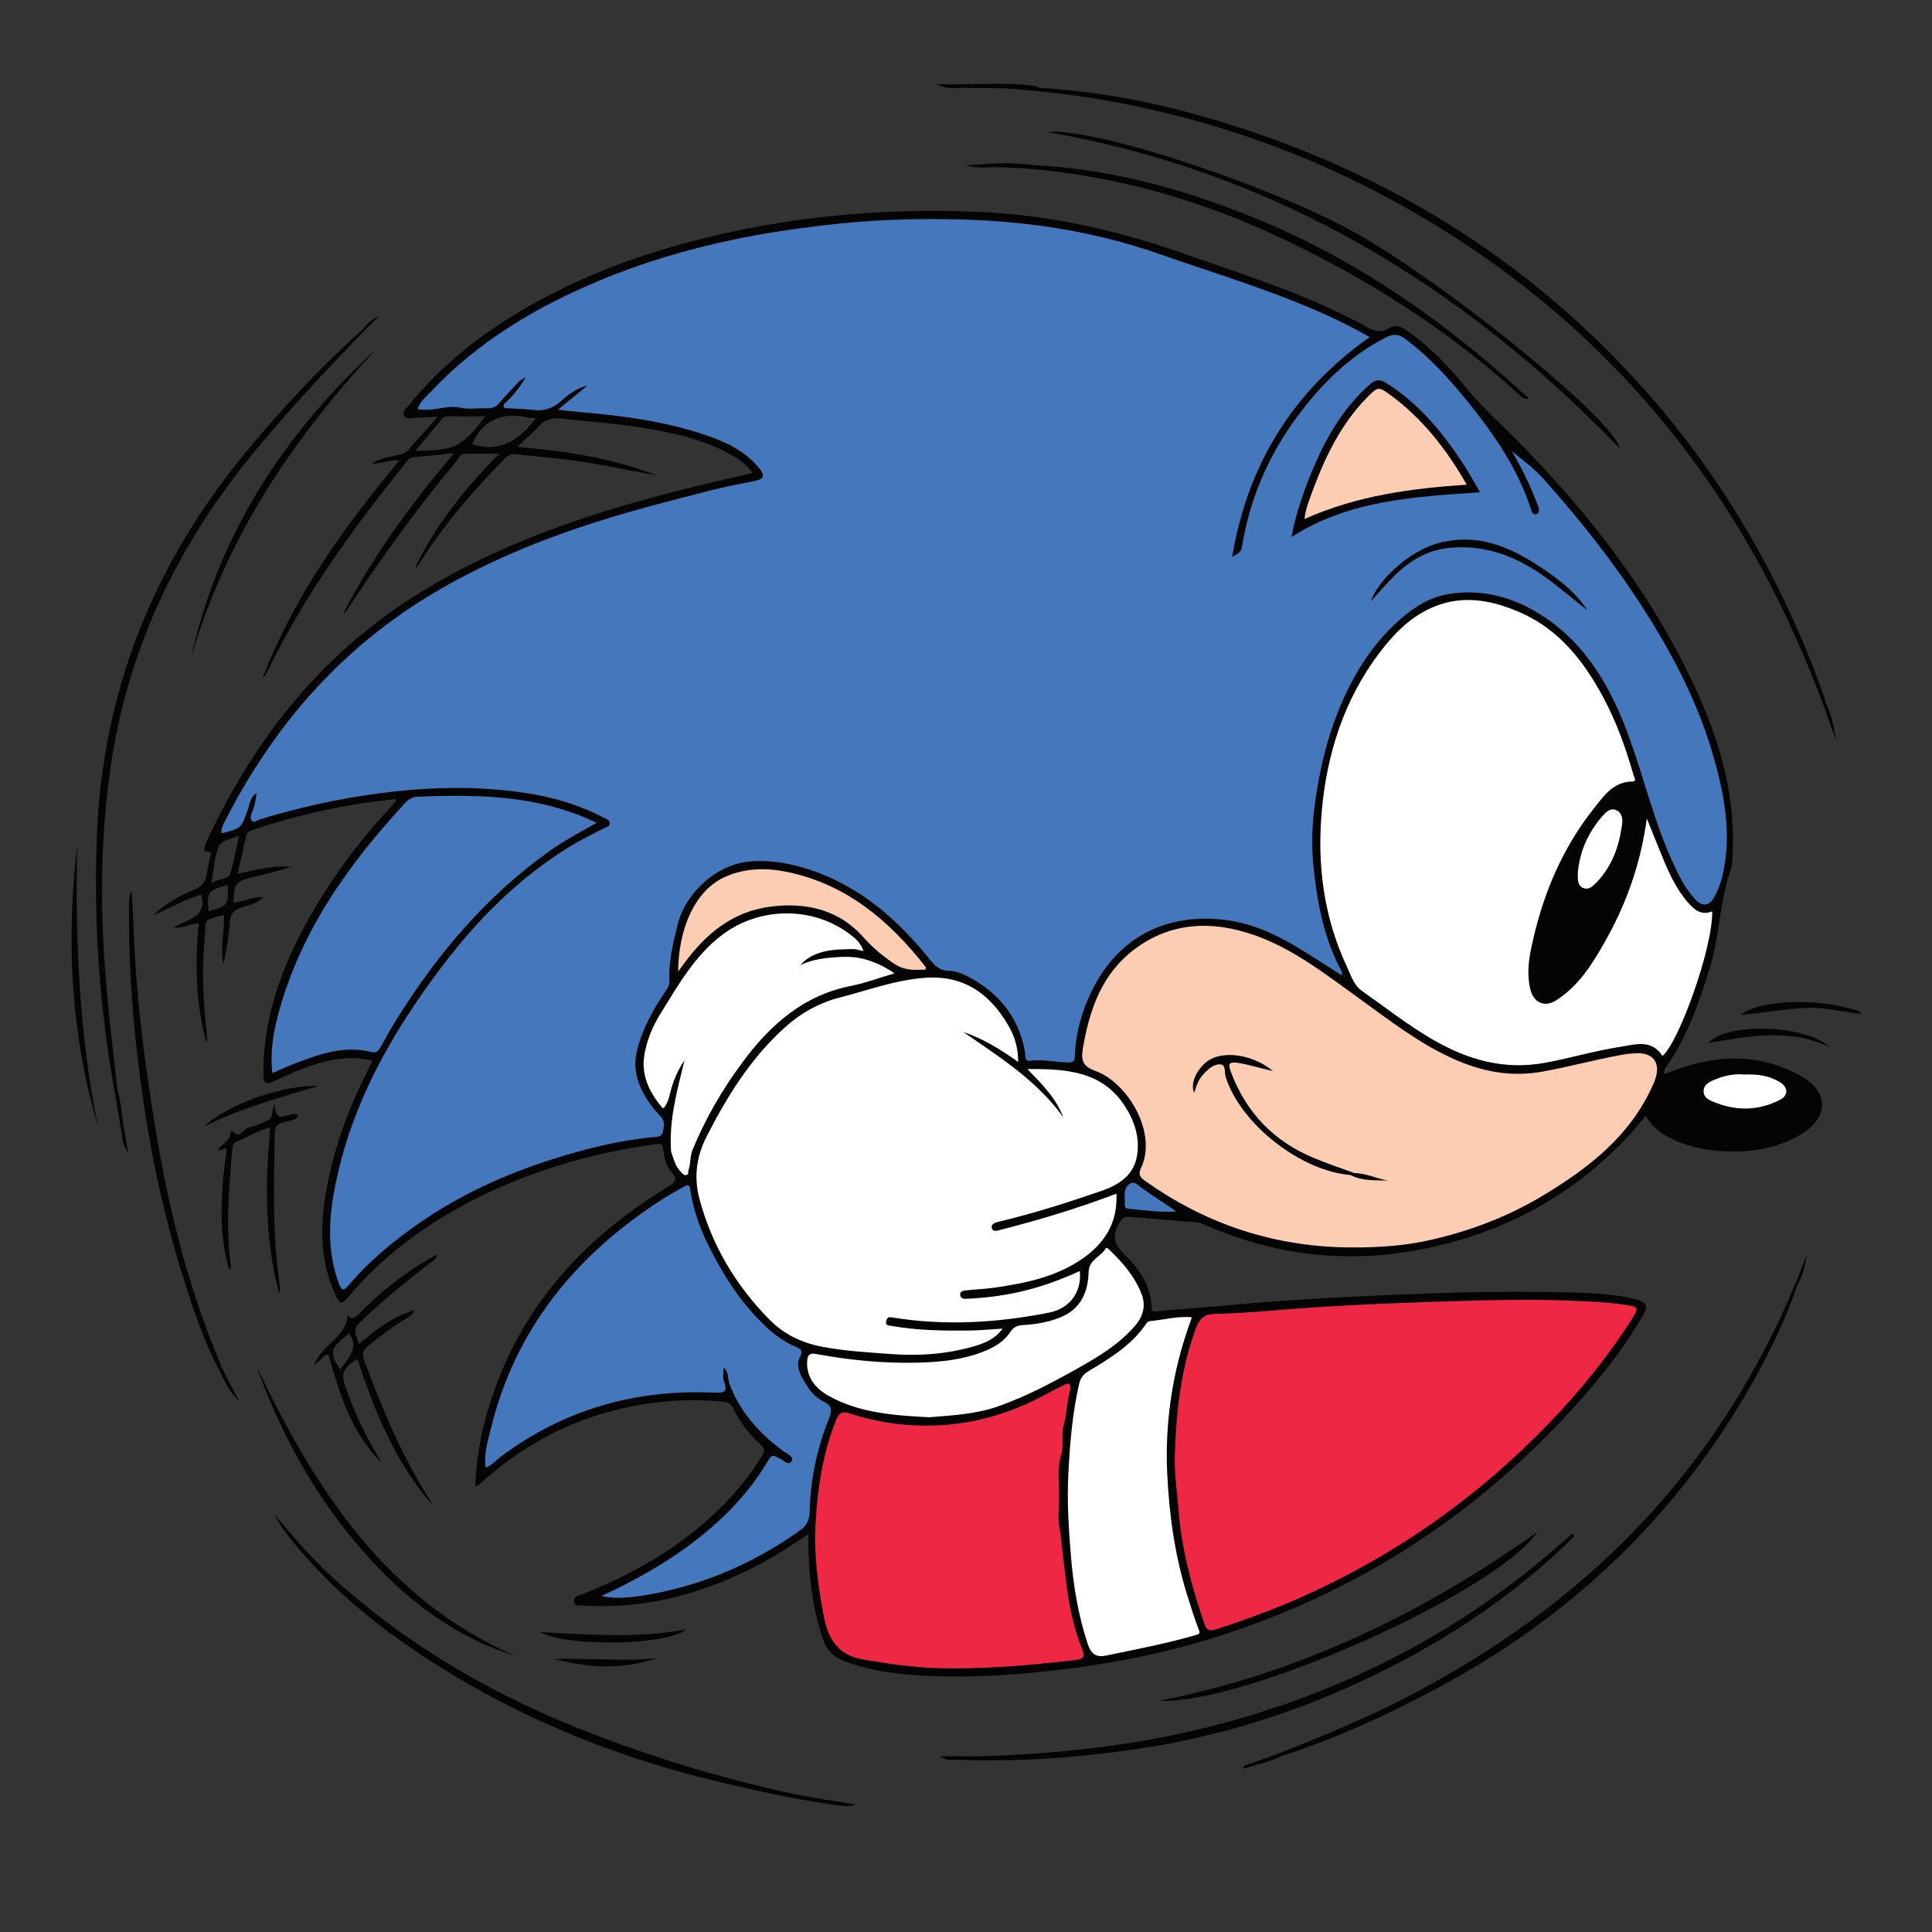 <?xml version="1.0" encoding="utf-8"?>
<!-- Generator: Adobe Illustrator 25.0.0, SVG Export Plug-In . SVG Version: 6.00 Build 0)  -->
<svg version="1.1" id="Layer_1" xmlns="http://www.w3.org/2000/svg" xmlns:xlink="http://www.w3.org/1999/xlink" x="0px" y="0px"
	 viewBox="0 0 792 792" style="enable-background:new 0 0 792 792;" xml:space="preserve">
<rect x="0" y="0" width="792" height="792" fill="#333333" stroke="none"/>
<style type="text/css">
	.st0{fill:#040404;}
	.st1{fill:#EE2844;}
	.st2{fill:#FFFFFF;}
	.st3{fill:#4477BC;}
	.st4{fill:#FCCCB3;}
</style>
<path class="st0" d="M86.69,550.01c-10.7-27.39-17.66-55.75-22.51-84.71c-4.78-28.56-8.55-57.2-9.45-86.18
	c-0.15-4.69-0.54-9.36-0.83-14.05c-0.72,1.54-0.99,3.08-1,4.62c-0.31,27.72,1.91,55.28,6,82.67c3.55,23.77,8.66,47.22,15.84,70.18
	c4.23,13.54,8.52,27.08,15.43,39.59c1.89,4.51,4.24,8.75,7.83,12.25c-2.29-4.44-4.58-8.88-6.87-13.32
	C89.65,557.39,88.14,553.71,86.69,550.01z M78.32,269.62c14.25-48.99,41.74-89.94,76.16-126.74
	C116.56,177.6,89.53,218.89,78.32,269.62z M738.7,441.38c-18.33-10.49-37.2-9.06-56.34-1.05c-0.61-1.46,0.3-2.45,1.02-3.48
	c8.53-12.3,13.23-26.25,17.63-40.37c4.02-12.9,3.83-26.67,8.33-39.49c1.01-2.87,0.91-6.19,1.01-9.32
	c0.73-22.86-5.56-44.2-14.93-64.67c-19.26-42.07-47.71-77.47-80.64-109.5c-4.5-4.38-8.98-8.73-12.97-13.61
	c-7.05-8.63-14.61-16.82-23.71-23.39c-2.53-1.83-5.32-4.02-8.56-2.04c-3.8,2.33-6.86,1.1-10.15-0.91c-2.54-1.55-5.27-2.79-7.95-4.11
	c-21.27-10.56-43.89-17.6-66.2-25.48c-27.36-9.67-55.37-15.94-84.41-17.13c-31.44-1.29-62.67,0.67-93.59,6.72
	c-31.48,6.15-61.76,15.78-89.82,31.64c-19.02,10.75-36.11,23.89-49.9,41.02c-0.95,1.18-2.71,2.32-1.94,3.98
	c0.89,1.93,3,1.12,4.64,1.08c2.74-0.07,5.47-0.25,9.14-0.43c-2.38,2.73-4.12,4.76-5.89,6.77c-1.89,2.14-3.9,4.18-5.67,6.41
	c-1.89,2.39-4.61,2.37-7.18,3.1c-2.46,0.7-5.25,0.81-8.1,2.94c4.11,0.04,7.21-1.84,11.1-1.18c-22.89,27.52-43.27,55.92-55.99,89.08
	c0.69-0.51,1.22-1.14,1.56-1.86c14.98-31.13,35.08-58.88,56.59-85.7c1.04-1.3,1.81-2.82,3.87-2.99c5.06-0.41,10.1-1.01,16.49-1.67
	c-17.83,21.1-33.36,42.29-45.44,65.8c0.73-0.34,1.15-0.88,1.53-1.46c13.88-21.09,28.64-41.53,44.81-60.93
	c1.02-1.23,1.6-3.18,3.73-3.18c4.33-0.01,8.65,0,13.87,0c-14.22,14.46-26.17,29.29-34.48,46.75c0.67-0.2,1.04-0.63,1.34-1.1
	c9.96-15.92,22.07-30.1,35.23-43.43c1.26-1.27,2.48-2.21,4.44-2c10.48,1.13,21,1.92,31.39,3.74c9.01,1.58,17.98,3.35,26.97,5.03
	c-18.3-7.09-37.44-10.1-57.51-11.78c3.21-3.03,6.14-5.45,8.65-8.25c2.78-3.08,5.95-3.82,9.94-3.33c10.18,1.25,20.45,1.83,30.57,3.41
	c13.02,2.03,25.99,4.56,37.75,11c3.55,1.94,7,4.05,9.56,7.88c-9.78,2.31-19.18,4.39-28.51,6.75
	c-37.98,9.61-74.91,21.87-108.49,42.72c-39.97,24.82-67.64,60.04-87.12,102.27c-0.54,1.17-1.03,3.38,0.03,3.42
	c3.81,0.17,1.35,2.4,1.33,3.56c-0.02,1.68-0.75,3.33-0.87,5.02c-0.29,3.79-2.19,5.93-5.75,7.34c-5.97,2.37-11.48,5.65-16.2,10.14
	c6.65-2.69,12.85-6.36,19.52-8.4c2.76,9.23-5.31,10.03-11.3,13.52c4.37,0.39,7.09-1.73,10.37-1.66c-1.64,16.6-1.25,32.9,3.13,48.92
	c0.32-0.85,0.41-1.7,0.3-2.52c-1.71-13.63-2.26-27.27-1.01-40.99c0.7-7.72-0.88-6.5,7.86-8.96c0.31,6.81-1.68,13.59-0.13,20.4
	c1.12-5.7,2.18-11.41,2.54-17.17c0.23-3.58,1.64-5.3,4.96-6.29c2.9-0.87,6.01-1.54,8.74-4.08c-4.58-0.65-8.15,2.18-12.4,2.02
	c0.19-1.07,0.5-1.89,0.46-2.7c-0.25-4.54,2.12-6.4,6.35-7.28c5.81-1.2,11.5-2.97,17.24-4.5c-7.49-0.93-14.48,1.16-22.14,2.77
	c1.24-5.48,2.4-10.42,3.48-15.38c0.31-1.44,1.17-2.09,2.51-2.54c19.17-6.43,38.81-10.69,58.95-12.69c0.1,1.31-0.91,1.83-1.55,2.53
	c-13.1,14.19-24.72,29.48-34.15,46.36c-11.1,19.86-18.88,40.7-18.65,63.92c0.04,4.13,1.47,4.19,4.48,2.79
	c3.6-1.67,7.2-3.37,10.9-4.8c9.34-3.61,18.85-6.1,29.2-3.59c-0.62,1.37-1.11,2.54-1.68,3.68c-7.53,15.05-13.53,30.65-16.7,47.23
	c-2.91,15.22-3.47,30.29,3.22,44.83c2.01,4.36,2.61,4.44,5.63,0.86c13.72-16.25,30.42-28.71,49.16-38.53
	c24.13-12.64,49.88-20.12,76.79-23.85c2.05-0.28,2.61,0.13,2.88,2.24c0.42,3.21,1.03,6.62,3.3,9.09c2.85,3.1,1.69,4.36-1.47,6.27
	c-37.52,22.75-64.26,53.95-75.27,97.23c-2.11,8.3-3.2,16.79-3.64,25.37c0.58,0,0.76,0.06,0.84-0.01c0.66-0.53,1.31-1.07,1.94-1.64
	c15.03-13.5,32.11-23.34,51.65-28.73c15.54-4.28,31.31-5.82,47.38-4.21c2.09,0.21,3.22,1.09,4.12,2.94
	c2.72,5.55,6.37,10.49,11.03,14.55c1.79,1.56,1.85,2.73,0.7,4.59c-3.52,5.72-7.51,11.09-12.01,16.07
	c-17.07,18.9-38.29,31.54-61.75,40.79c-1.56,0.62-3.75,0.88-3.39,3.07c0.34,2.05,2.5,1.45,3.95,1.54
	c25.55,1.6,49.22-4.95,71.68-16.66c6.86-3.57,13.31-7.83,20.46-12.69c0,2.73-0.04,4.55,0.01,6.37c0.36,12.57,1.87,24.94,6.02,36.91
	c1.39,4.01,3.73,6.74,7.78,8.43c8.11,3.38,16.61,4.93,25.24,5.75c18.11,1.72,36.18,1.04,54.27-0.73
	c23.97-2.34,47.58-6.46,70.63-13.49c56.74-17.32,105.41-47.68,145.97-90.94c11.9-12.7,22.97-26.12,31.83-41.19
	c2.78-4.72,2.21-6.03-3.15-7.4c-9.33-2.38-18.94-2.52-28.47-2.76c-27.41-0.71-54.8,0.25-82.18,1.56
	c-16.53,0.79-33.05,1.68-49.54,3.19c-11.78,1.08-23.58,1.99-35.38,2.96c-1.01,0.08-2.33,0.82-2.36-1.23
	c-0.11-9.08-5.03-16.13-11.02-21.94c-4.61-4.47-5.27-7.94-2.02-13.19c1.1-1.78,1.81-2.48,3.76-2.31c7.24,0.64,14.51,1.08,21.74,1.84
	c3.08,0.33,6.25-0.04,9.25,1.31c28.09,12.56,57.33,16.07,87.55,10.45c34.14-6.34,63.34-21.95,86.99-47.56
	c2.18-2.36,4.16-4.92,6.31-7.47c2.37,4.14,5.62,6.78,9.46,8.84c6.12,3.28,12.74,4.87,19.55,5.48c12.29,1.09,24.21-0.3,34.97-6.87
	C749.58,458.2,749.8,447.74,738.7,441.38z M170.26,184.84c3.81-4.59,7.37-8.89,10.96-13.18c0.68-0.81,1.6-1.01,2.66-1
	c4.79,0.05,9.57,0.02,14.99,0.02C189.19,183.43,186.92,184.55,170.26,184.84z M193.63,182.11c4.31-10.44,12.6-13.23,23.24-10.86
	c0.91,0.2,1.88,0.12,2.89,0.17C212.96,180.38,204.86,185.73,193.63,182.11z M85.53,373.56c-0.8-7.92-0.21-8.73,7.77-10.69
	C93.78,370.9,93.52,371.25,85.53,373.56z M94.64,357.47c-0.99,3.81-5.04,2.31-7.99,4.6c0.98-5.48,1.21-10.37,2.84-14.72
	c1.1-2.94,5.09-3.37,8.5-4.78C96.82,347.88,95.87,352.71,94.64,357.47z M51.02,464.13c-0.04-0.22-0.08-0.44-0.13-0.66c0,0,0,0,0,0
	c-0.83-5.44-1.1-10.96-2.66-16.28c-2.14-18.39-4.37-36.76-5.53-55.25c-1.62-25.82-1.11-51.5,2.6-77.18
	c6.87-47.57,26.52-89.29,56.48-126.47c15.13-18.78,31.71-36.26,48.42-53.62c1.78-1.69,3.56-3.39,5.34-5.08
	c-2.71,1.15-4.9,2.72-6.41,5c-17.57,15.73-33.64,32.89-48.61,51.08c-37.55,45.62-58.54,97.66-60.82,156.97
	c-1.38,36.04,1.15,71.79,7.72,107.25c0.86,5.13,1.71,10.25,2.57,15.38c0.24,2.52,0.67,4.99,2.58,7.05c-0.5-2.66-1-5.32-1.51-7.99
	C51.04,464.25,51.03,464.19,51.02,464.13z M149.34,540.38c8.64-8.12,17.77-15.64,27.22-22.8c0.99-0.75,2.3-1.3,2.81-3.39
	c-1.96,1.06-3.34,1.74-4.65,2.53c-10.24,6.09-19.39,13.56-27.74,22.01c-2.07,2.09-3.35,2.13-4.45,0.3
	c-0.57,9.18-10.86,12.33-13.83,20.75c1.3-1.18,2.12-1.97,2.99-2.71c0.83-0.7,1.46-1.77,2.96-1.74c4.52,16.08,9.33,32.09,21.77,44.28
	c-5.72-9.49-10.61-19.37-14.37-29.82c-2.42-6.72-1.89-8.56,4.47-12.79c7.1,21.87,15.71,42.95,31.12,60.36
	c-0.26-0.46-0.51-0.94-0.79-1.39c-11.69-18.33-20.16-38.16-27.62-58.49c-0.91-2.47-0.47-3.87,1.38-5.43
	c4.57-3.88,9.36-7.45,14.42-10.67c1.67-1.06,3.72-1.79,5.04-4.39c-9.23,2.78-16.14,8.15-22.88,13.95
	C144.81,544.58,144.84,544.61,149.34,540.38z M139.54,561.51c-4.74-7-4.35-8.67,3.59-14.86
	C147.75,553.3,142.03,556.94,139.54,561.51z M700.37,427.52c16.83-2.73,33.5-6.18,49.78,1.83
	C740.68,420.06,707.86,418.95,700.37,427.52z M31.65,346.65c-4.63,38.71-2.63,76.99,8.38,114.63
	C32.45,423.42,30.82,385.14,31.65,346.65z M663.96,183.76c-1.74-10.93-66.78-64.12-105.57-86.76
	c-33.69-19.67-109.04-44.93-129.11-42.9C522.28,70.37,598.83,116.41,663.96,183.76z M394.32,35.97c8.28,0.33,16.6-0.18,24.86,0.85h0
	c13.48,1.07,26.88,2.88,40.14,5.44c43.56,8.41,84.54,23.75,122.82,46.24c53.86,31.64,97.42,73.8,130.03,127.16
	c14.18,23.2,25.65,47.73,35.25,73.15c1.74,4.9,3.48,9.81,5.21,14.71c-0.69-5.5-1.93-10.8-4.33-15.75c-0.15-0.69-0.22-1.42-0.46-2.08
	c-16.53-46.3-40.38-88.33-73.05-125.22C626.2,105.58,566.1,69.08,496.03,48.57c-22.83-6.68-46.09-11.21-69.89-12.55
	c-1.36-0.94-2.96-0.91-4.51-1.08c-9.09-0.98-18.2-0.49-27.31-0.39h-10.47C387.29,36.33,390.8,36.24,394.32,35.97z M83.67,461.84
	c14.91-7.53,30.98-11.87,46.88-16.68C116.01,444.63,92.62,452.96,83.67,461.84z M518.25,91c-30.31-12.76-61.54-21.71-94.59-23.33
	c-9.35-1.48-18.64-0.45-27.94,0.1c3.82,1.04,7.63,1.05,11.46,0.76c8.42,0.07,16.79,0.71,25.15,1.74
	c31.4,3.84,61.42,12.79,89.99,26.01c36.6,16.93,70.52,38.27,100.48,65.54c0.97,0.88,1.81,2.15,3.82,1.53
	c-0.89-1.3-2.23-2.1-3.36-3.14C591.88,131.62,557.56,107.54,518.25,91z M673.29,624.03c-28,29.83-60.82,53.17-97.04,71.91
	c-17.04,8.81-34.8,15.98-52.58,23.1c-4.69,1.65-9.38,3.3-14.07,4.96c0.12,0.34,0.25,0.68,0.37,1.02c5.15-1.73,10.56-2.63,15.47-5.16
	c21.93-7.09,42.81-16.64,63.11-27.45c55.47-29.54,99.3-71.15,130.15-126.08c7.21-12.83,13.59-26.1,18.32-40.09c0,0,0,0,0,0
	c2.22-3.57,3.03-7.62,3.62-11.78c-1.44,3.66-2.88,7.31-4.31,10.97C721.14,562.02,700.44,595.09,673.29,624.03z M630.17,628.03
	c-46.83,33.25-97.81,58.05-155.02,69.16C509.97,699.12,614.31,652.25,630.17,628.03z M713.59,416.05c2.8-0.31,5.19-0.58,7.57-0.83
	c9.89-1.06,19.72-3.15,29.75-1.36c3.91,0.7,7.85,1.21,11.78,1.81v-0.86C747.02,408.99,721.54,409.47,713.59,416.05z M645.31,629.86
	c0.17-0.82-0.09-1.2-0.97-0.94c-5.42,4.61-10.74,9.34-16.28,13.8c-39.25,31.56-83.56,52.82-132.31,65.15
	c-30.5,7.71-61.54,11.05-92.9,12.08h-17.64c2.41,1.86,4.91,1.58,7.4,1.45c24.6,0.94,49.05-0.85,73.36-4.4
	c33.68-4.92,65.81-15.05,96.45-29.82C593.04,672.42,621.04,653.83,645.31,629.86z M221.25,669.06c11.25,6.18,52.23,5.55,60.03-1.08
	C260.97,671.66,241.13,670.08,221.25,669.06z M196.7,673.25c2.43,1.14,4.94,2.15,7.45,3.11c2.32,0.89,4.7,1.63,7.05,2.44
	c-53.22-23.35-81.93-68.23-105.52-117.7c0.08,0.39,0.12,0.79,0.26,1.16c10.97,29.87,26.67,56.89,48.71,79.99
	C166.83,655.01,180.63,665.7,196.7,673.25z M244.25,711.3c-39.63-15.03-75.87-35.68-107.41-64.21
	c-8.85-8.01-16.61-17.03-24.22-26.22c1.71,4.07,4.46,7.42,7.17,10.79c16.49,20.41,36.69,36.54,58.71,50.53
	c36.57,23.22,76.23,38.97,118.33,48.76c16.6,3.86,33.21,7.63,50.18,9.52c1.09-0.55,2.48,0.23,3.47-0.79
	c-7.71-1.29-15.47-2.33-23.12-3.9C298.98,729.93,271.34,721.57,244.25,711.3z M227.59,680.15c14.01,3.7,27.99,4.38,41.89-0.49
	C255.51,681.27,241.54,679.53,227.59,680.15z M116.06,460.08c2.19-0.66,4.93-0.59,6.31-2.62c-2.8-3.11-9.43,5.11-9.7-4.67
	c-1.85,2.24-0.16,5.3-2.77,6.39c-2.62,1.09-5.19,2.58-7.92,3.01c-2.28,0.36-3.75,5.57-6.79,1.27c-0.26,0.29-0.73,0.57-0.75,0.88
	c-0.15,3.17-2.83,4.41-4.68,6.28c-0.13,0.13-0.07,0.44-0.1,0.65c1.19,0.77,1.97-1.06,3.32-0.32c-1.24,8.09-2.02,16.3-2.15,24.55
	c-0.14,8.33,0.69,16.55,3.1,25.08c0.49-0.79,0.76-1.01,0.73-1.2c-2.11-15.97-0.9-31.89,0.53-47.82c0.13-1.47,0.12-2.75,1.75-3.49
	c4.46-2.02,8.71-4.55,13.85-5.9c-2.1,23.04-2.34,45.66,3.61,67.93c0.4-0.94,0.52-1.89,0.38-2.8c-3.19-20.85-2.5-41.82-2.16-62.79
	C112.65,461.83,113.62,460.82,116.06,460.08z"/>
<path class="st1" d="M667.12,535.02c-3.79-0.62-7.63-0.96-11.46-1.22c-17.54-1.18-35.12-1.09-52.66-0.61
	c-22.37,0.61-44.74,1.45-67.09,2.96c-12.64,0.85-25.27,2.22-37.94,2.47c-4.84,0.09-6.49,2.49-7.93,6.47
	c-6.12,16.92-7.95,34.49-8.45,52.28c-0.1,7.58,1.02,15.04,1.64,22.56c1.29,15.87,5.48,30.98,10.59,45.92
	c0.82,2.38,2.05,2.94,4.52,2.13c12.42-4.06,24.69-8.53,36.6-13.9c38.1-17.2,71.59-40.96,100.51-71.12
	c12.66-13.21,24.13-27.39,33.92-42.89C671.75,536.28,671.61,535.76,667.12,535.02z M437.13,649.11c-0.92-7.02-1.65-14.07-2.47-21.11
	c-1.3-4.69-0.5-9.48-0.49-14.21c0-5.44-0.75-10.93,0.49-16.34c1.74-4.2,0.22-8.69,1.39-13.06c1.27-4.75,1.25-9.82,2.66-14.61
	c0.21-0.73,0.12-1.95-0.35-2.37c-0.59-0.54-1.57,0.03-2.35,0.45c-2.38,1.27-4.83,2.4-7.19,3.69c-15.37,8.39-31.76,12.91-49.32,12.88
	c-10.59-0.02-20.95-1.65-31-4.96c-3-0.99-4.46-0.57-5.72,2.6c-5.54,13.87-7.71,28.37-8.46,43.14c-0.64,12.59,1.05,25,3.4,37.35
	c1.76,9.25,5.79,15.95,16.05,17.71c10.26,1.76,20.52,3.28,30.93,3.56c18.71,0.51,37.28-1.17,55.84-3.28
	c4.2-0.48,4.19-1.68,2.89-4.95C440.04,667.09,438.31,658.15,437.13,649.11z"/>
<path class="st2" d="M364.67,555.04c11.7,0.88,23.37,0.16,34.71-3.17c4.26-1.25,8.51-2.9,11.63-7.22c-5.18,0.31-9.58,0.76-13.99,0.8
	c-10.55,0.09-21.11-0.05-31.55-1.91c-1.15-0.2-2.73,0-2.15-2.17c0.43-1.6,1.34-1.48,2.56-1.28c21.49,3.49,42.86,2.2,64.11-1.98
	c8.64-1.7,13.55-8.55,12.66-17.06c-15.77,7.19-29.17,10.49-45.72,11.34c-1.53,0.08-3.15,0.23-3.32-1.62c-0.15-1.7,1.64-1.7,2.8-1.83
	c3.68-0.42,7.4-0.52,11.06-1.05c13.09-1.87,26.02-4.5,37-12.43c8.68-6.26,13.79-14.64,13.19-26.13
	c-15.67,5.95-31.26,10.66-47.07,14.71c-1.6,0.41-3.59,1.19-4.02-0.6c-0.49-2.03,2.07-2.43,3.48-2.77
	c13.89-3.32,27.47-7.67,40.96-12.29c7.52-2.57,14.03-6.46,15.21-15.31c0.92-6.88-1.07-13.18-4.68-18.99
	c-9.31-15.01-24.14-15.94-40.36-15.83c6.17,6.36,11.8,12.05,14.7,19.78c-10.76-15.1-26.17-24.72-41.02-35.01
	c7.99,2.7,15.06,6.99,22.53,12.33c0.02-6.27-1.68-11.02-4.31-15.45c-7.65-12.85-18.27-20.22-33.97-19.06
	c-12.13,0.9-23.4,5.13-34.99,8.12c-8.22,2.12-15.46,6.1-21.82,11.74c-14.29,12.66-24.11,28.48-32.69,45.3
	c-4.25,8.33-5.19,16.86-2.85,25.58c5.06,18.89,14.8,35.23,28.48,49.2c6.03,6.16,13.36,9.7,21.9,11.32
	C346.25,553.83,355.47,554.35,364.67,555.04z M691.94,369.96c-4.3-5.02-7.2-10.86-9.73-16.89c-2.3-5.46-4.46-10.98-7.12-17.56
	c-2.59,19.19-8.75,35.89-17.73,51.54c-5.09,8.87-10.64,17.52-19.58,23.12c-4.79,3-9.22,0.67-10.49-4.77
	c-1.31-5.6-0.72-11.24,0.38-16.55c4.37-21.14,12.4-40.84,26.02-57.81c3.94-4.92,7.82-10.69,15.54-10.67
	c1.8,0.01,0.71-1.64,0.42-2.63c-3.11-10.87-6.88-21.48-12.21-31.49c-7.98-14.97-18.1-28.04-34.03-35.08
	c-11.19-4.94-22.97-7.43-35.03-2.66c-9.67,3.83-16.72,10.95-22.86,19.06c-14.48,19.14-21.53,41.22-23.65,64.7
	c-1.99,21.99,0.71,43.62,10.24,63.91c1.66,3.53,2.77,7.61,6.21,10.03c9.61,6.76,18.85,14.06,29.06,19.97
	c14.27,8.27,29.1,12.54,45.86,9.52c10.33-1.87,20.37-4.93,30.71-6.52c6.14-0.95,12.97-3.39,17.57,3.69
	c6.61-5.52,20.57-43.77,20.38-59.27C697.49,375.34,694.57,373.03,691.94,369.96z M486.81,654.34c-5.14-16.34-7.51-33.19-8.32-50.21
	c-0.74-15.46,0.79-30.81,4.47-45.92c1.49-6.14,3.48-12.11,5.62-18.21c-6.01-0.56-11.55,1.11-17.19,1.57
	c-0.49,0.04-1.09,0.45-1.38,0.87c-6.05,9.01-15.06,14.41-24.06,19.83c-1.92,1.16-3.1,2.88-3.59,5.06
	c-2.77,12.21-3.79,24.63-4.42,37.09c-0.56,11.12,0.16,22.24,1.06,33.3c0.99,12.25,2.99,24.41,6.9,36.18c1.33,4,3.29,5.67,7.64,4.76
	c12.32-2.59,24.71-4.88,36.81-8.45c1.53-0.45,1.63-0.72,1.05-2.24C489.66,663.49,488.24,658.91,486.81,654.34z M465.24,543.56
	c3.46-4.01,4.61-8.4,2.65-13.32c-2.78-7-7.57-12.6-12.96-17.72c-0.45-0.43-1.24-1.43-1.69-0.67c-2,3.41-6.83,4.44-6.97,9.58
	c-0.21,7.92-3.05,14.88-10.88,18.3c-5.05,2.21-10.57,3.16-16.07,3.47c-2.39,0.14-3.85,0.86-5.17,2.85
	c-2.41,3.63-5.96,5.89-9.97,7.59c-8.8,3.72-18.13,4.69-27.48,4.95c-14.12,0.39-28.17-0.93-42.06-3.53
	c-2.97-0.56-3.62,0.66-3.75,2.92c-0.39,6.85,3.57,11.33,8.95,14.31c12.79,7.08,27,7.95,41.03,8.7c9.67-0.78,19.19-1.26,28.29-4.46
	c11.34-4,21.93-9.58,32.37-15.44C450.13,556.24,458.64,551.21,465.24,543.56z M729.73,443.67c-4.34-2.74-9.24-3.4-14.7-3.19
	c-4.34-0.43-8.86,0.57-13.14,2.57c-1.78,0.83-3.56,1.93-3.53,4.35c0.03,2.24,1.7,3.28,3.36,4c9.34,4.06,18.73,4.17,27.88-0.5
	C733.15,449.1,733.13,445.81,729.73,443.67z M656.84,334.61c-5.88,6.78-9.35,14.68-10.04,23.24c-0.03,2.63-0.15,5.09,2.09,6.11
	c2.43,1.1,4.21-0.77,5.76-2.4c6.26-6.59,9.09-14.73,10.31-23.52c0.32-2.29,0.01-4.8-2.36-5.9
	C660.08,330.98,658.18,333.07,656.84,334.61z M348.81,404.18c5.92-1.16,11.64-3.35,17.84-5.17c-3.85-2.71-8.27-4.82-12.84-5.97
	c-1.32-0.33-2.65-0.54-4-0.66c-3.16-0.29-6.38-0.08-9.52,0.22c-4.18,0.39-8.42,1.16-12.19,3.09c2.97-3.66,7.58-5.39,12.12-6.08
	c1.65-0.25,3.3-0.4,4.97-0.41c1.87-0.01,4.37-0.37,6.17,0.06c0.87,0.21,1.74,0.42,2.6,0.63c-1.09-3.65-3.97-5.83-6.84-7.84
	c-15.13-10.6-36.09-10.06-50.96,1.09c-11.22,8.42-17.92,20.38-25.12,31.92c-3.44,5.51-6.03,11.5-6.98,18.02
	c-0.72,4.9,0.33,9.74,2.65,14.09c1.18,2.21,2.63,4.26,4.19,6.21c0.41,0.52,0.57,1,1.16,0.76c0.46-0.19,0.94-1.22,1.17-1.64
	c0.62-1.14,1-2.41,1.3-3.67c1.22-5.07,3.01-9.78,6.05-14.08c-3.01,12.32-6.45,24.64-5.46,37.46c1.1,2.88,1.71,5.99,4.08,8.28
	c0.63,0.6,1.1,1.37,2.07,1.21c1.21-0.2,0.72-1.31,0.98-2.04c0.95-2.68,0.53-5.57,1.66-8.31c5.35-13,12.36-25.03,20.75-36.26
	C315.94,419.95,329.45,407.99,348.81,404.18z"/>
<path class="st3" d="M337.34,574.41c-3.67-1.82-5.99-5.21-7.99-8.72c-1.66-2.91-3.1-6.26-1.46-9.28c1.53-2.84,0.28-3.44-1.75-4.32
	c-4.47-1.95-8.36-4.72-11.94-8.05c-6.85-6.36-12.49-13.68-17.28-21.64c-6.53-10.86-12.14-22.16-13.99-34.9
	c-0.33-2.29-1.37-1.71-2.56-1.04c-2.97,1.68-5.97,3.31-8.83,5.16c-35.26,22.7-60.4,53.01-70.42,94.46c-1.19,4.93-2.88,10.02-2,15.52
	c2.66-0.94,4.14-2.94,6.02-4.35c25.98-19.49,55.36-27.8,87.57-26.37c4.6,0.21,5.59-0.45,4.03-4.77c-0.58-1.62-0.09-3.62-0.09-5.56
	c2.22,1.86,1.56,4.57,2.4,6.78c4.4,11.62,12.28,20.38,22.13,27.59c1.52,1.11,4.57,2.17,3.27,4.17c-1.33,2.06-3.45-0.7-5.1-1.37
	c-1.83-0.74-2.78-1.86-4.28,0.72c-7.72,13.24-18.21,24.03-30.31,33.34c-11.77,9.07-24.65,16.21-38.22,22.49
	c4.68,1,9.42,0.86,13.96,0.24c24.67-3.38,47.03-12.65,67.32-27.06c2.9-2.06,4.04-4.44,4.11-7.81c0.26-13.17,3.05-25.92,7.87-38.08
	C341.39,577.58,340.82,576.14,337.34,574.41z M152.27,431.27c1.86,0.46,2.86-0.42,3.72-2c2.19-3.97,4.42-7.92,6.82-11.77
	c16.6-26.61,36.6-50.14,62.28-68.52c6-4.29,12.52-7.73,19.53-11.68c-2.86-1.24-4.99-2.27-7.2-3.12
	c-21.36-8.27-43.65-8.49-66.07-7.59c-2.08,0.08-3.73,0.91-5.2,2.51c-23.41,25.36-43.12,52.94-52.15,86.9
	c-2.04,7.66-3.3,15.48-2.36,23.9c2.88-1.24,5.42-2.43,8.03-3.45C130.17,432.36,140.67,428.36,152.27,431.27z M462.91,485.44
	c-2.69,2.13-1.66,5.16-1.81,7.9c-0.06,1-0.09,2.01,1.37,2.14c6.55,0.61,13.07,1.65,19.77,1.12c-5.21-3.64-10.55-6.84-15.48-10.64
	C465.61,485.06,464.32,484.32,462.91,485.44z M702.23,309.51c-6.15-21.34-16.34-40.91-28.27-59.58
	c-12.21-19.11-26.21-36.87-41.32-53.71c-3.78-4.21-8.42-7.66-12.88-11.26c4.13,6.97,7.62,14.24,10.5,21.81
	c0.51,1.33,1.18,3.1-0.15,3.88c-1.52,0.89-2.21-0.94-2.57-2.05c-4.73-14.49-12.74-27.13-22-39.06
	c-8.77-11.28-18.05-22.04-29.57-30.7c-2.69-2.02-5.02-1.95-7.82-0.52c-14.82,7.58-26.3,18.97-36.09,32.1
	c-11.96,16.06-19.78,34.02-22.95,53.87c-0.33,2.05-1.57,2.71-3.99,3.96c6.41-38.32,25.12-67.92,56.34-90.07
	c-10.32-5.88-20.51-10.5-30.91-14.63c-18.31-7.27-37.14-13.08-55.74-19.57c-25.78-9-52.36-13.13-79.48-13.97
	c-19.24-0.6-38.44,0.05-57.63,2.34c-12.43,1.48-24.79,3.31-37,5.87c-18.75,3.93-37.12,9.34-54.83,16.74
	c-25.73,10.74-49.41,24.67-68.76,45.14c-2.17,2.3-4.78,4.34-5.94,7.57c6.16,1.33,11.83-1.89,17.82-0.51
	c3.26,0.75,6.83,0.06,10.25,0.22c2.5,0.12,4.46-0.6,5.86-2.71c2.4-2.61,4.77-5.25,7.22-7.81c0.86-0.9,1.92-1.61,3.21-2.13
	c-2.47,3.97-5.25,7.67-8.79,10.77h0c-0.59,1.16-0.47,1.77,1.07,1.83c3.7,0.16,7.41,0.34,11.09,0.75c4.39,0.49,7.93-0.77,11.22-3.79
	c3.03-2.78,6.47-5.19,10.71-6.24c-3.78,3.09-7.56,6.18-12.1,9.89c3.63,0.41,6.38,0.78,9.14,1.01c17.47,1.46,34.8,3.75,51.48,9.43
	c8.28,2.82,16.15,6.49,21.85,13.53c2.6,3.21,1.94,4.57-1.98,5.31c-6.12,1.16-12.24,2.41-18.28,3.93
	c-15.65,3.96-31.28,7.97-46.68,12.89c-22.94,7.32-45.04,16.44-65.78,28.67c-38.6,22.75-66.74,55.13-86.75,94.91
	c-0.65,1.3-1.18,2.5-0.86,3.97c8.09-1.98,7.9-2.05,10.68-9.57c0.84-2.26,0.86-5.23,3.73-6.95c-0.6,2.84-0.77,5.38-1.89,7.72
	c-0.56,1.18-0.97,2.66-0.16,3.65c0.88,1.07,2.11-0.17,3.08-0.47c15.78-4.85,31.81-8.41,48.19-10.63
	c20.32-2.75,40.61-3.33,60.91-0.28c11.01,1.66,21.66,4.72,31.6,9.9c1.18,0.62,3.05,1.05,2.98,2.63c-0.06,1.28-1.78,1.58-2.89,2.17
	c-4.65,2.46-9.41,4.75-13.88,7.51c-20.42,12.61-37.11,29.33-51.54,48.28c-21.74,28.56-39.1,59.33-45.13,95.35
	c-1.97,11.78-1.87,23.48,2.24,34.95c1.21,3.37,2.09,3.43,4.3,0.83c8.26-9.75,18.04-17.81,28.49-25.09
	c16.95-11.79,35.53-20.27,55.13-26.47c13.4-4.24,27.05-7.64,41.13-8.96c1.55-0.15,3.5-0.21,3.86-2.01c0.43-2.13,1.1-4.46-0.83-6.45
	c-1.58-1.63-3.09-3.37-4.39-5.23c-4.58-6.49-7.35-13.63-5.41-21.6c2.1-8.62,6.3-16.38,11.22-23.75c0.99-1.48,2.23-2.88,2.13-4.98
	c-0.38-7.88,1.47-15.44,3.34-23.02c3.28-13.32,16.2-24.84,29.6-25.96c9.23-0.77,18.1,0.99,26.77,4.11
	c19.45,7,34.19,20.16,46.93,35.89c2.12,2.62,4,4.79,7.92,4.8c2.69,0,5.59,1.19,8.05,2.49c12.52,6.63,20.65,16.64,23.17,30.86
	c0.23,1.3-0.36,3.84,2.02,3.54c5.33-0.67,10.53,0.58,15.79,0.68c2.18,0.04,2.52-0.88,2.6-2.79c0.45-9.92,3.16-19.29,7.73-28.05
	c10.63-20.36,29.19-30.1,52.62-27.73c11.14,1.13,21.08,5.55,30.54,11.17c6.23,3.7,12.26,7.72,18.67,11.79
	c-0.08-0.9,0.01-1.38-0.18-1.71c-7.15-13.24-9.97-27.79-11.49-42.42c-0.93-8.92-0.68-18.08,0.64-27.21
	c1.84-12.69,4.63-25.02,9.4-36.9c5.73-14.3,13.55-27.26,25.19-37.56c5.91-5.23,12.51-9.46,20.54-10.67
	c13.58-2.05,26.08,1.36,37.43,8.59c19.09,12.15,29.29,30.91,36.61,51.46c5.84,16.41,9.9,33.45,17.13,49.38
	c2.59,5.71,5.26,11.38,9.67,15.97c2.7,2.81,5.42,2.6,7.34-0.66c1.72-2.92,2.93-6.11,3.71-9.45
	C710.06,341.93,706.86,325.56,702.23,309.51z M529.43,220.15c1.68-9.31,4.96-18.77,8.85-28.03c5.44-12.96,12.41-24.87,23.07-34.37
	c2.36-2.1,4.14-2.52,6.98-0.73c13.48,8.49,23.22,20.45,31.77,33.56c2.31,3.54,4.31,7.27,6.64,11.23
	C579.95,203.65,553.11,204.95,529.43,220.15z M635.21,237.87c-12.25-9.25-25.74-14.92-41.46-13.23c-8.5,0.91-15.58,5.09-21.64,10.9
	c-3.46,3.31-6.52,7.03-10.18,11.01c3.63-10.06,16.88-20.88,27.21-23.76c17.62-4.92,31.91,2.31,45.53,11.84
	c6.08,4.25,11.9,9.02,15.99,15.53C645.52,246.05,640.46,241.84,635.21,237.87z"/>
<path class="st4" d="M322.64,357.44c-8.29-1.71-16.61-1.65-24.68,1.71c-13.48,5.62-19.85,22.22-19.97,39.13
	c1.15-1.56,1.73-2.34,2.3-3.12c9.02-12.37,20.14-21.66,35.95-23.55c14.31-1.72,27.54,1.3,37.39,12.28
	c4.01,4.47,8.13,8.01,13.09,11.27c4.36,2.86,8.3,2.47,12.71,2.3c0-0.6,0.11-0.96-0.02-1.12
	C364.58,377.4,346.95,362.45,322.64,357.44z M670.88,431.76c-2.12,0.07-4.26,0.31-6.35,0.7c-10.84,2-21.48,4.91-32.36,6.86
	c-12.9,2.31-24.75-0.06-36.41-5.28c-13.89-6.22-25.8-15.51-38.03-24.32c-13.94-10.04-27.47-20.83-43.96-26.52
	c-17.04-5.88-33.72-5.23-48.58,5.85c-13.58,10.13-18.7,25.09-21.35,41.19c-0.78,4.73,0.45,7.12,5.21,8.78
	c12.73,4.45,25.64,24.94,18.72,39.78c-1.3,2.79-0.36,3.87,1.8,5.4c23.66,16.8,49.92,25.9,78.94,27.07
	c12.42,0.35,24.76-0.09,36.95-2.76c16.73-3.66,32.58-9.68,47.24-18.52c19.01-11.46,36.14-24.83,45.3-46.14
	C681.13,436.61,678.52,431.51,670.88,431.76z M553.55,481.68c-20.48-1.67-45.09-21.02-51.11-40.25c-0.56-1.78,0.15-4.75-1.92-5.06
	c-2.42-0.36-4.73,1.42-6.55,3.32c-2.19,2.29-3.02,3.73-4.43,8.32c-1.62-3.49,0.67-9.23,5.08-12.73c6.02-4.78,18.54-3.37,27.2,3.75
	c-5.47-1.14-9.76-2.59-14.21-3.3c-3.74-0.6-4.29,0.31-3.02,3.7c6.27,16.7,17.62,28.47,34.04,35.3c5.46,2.27,11.09,4.13,16.65,6.17
	c0,0,0,0,0,0c4.78,0.03,9.1,2.3,13.74,3.09C563.78,483.73,558.45,484.25,553.55,481.68z M570.32,162.19
	c-5.31-3.94-5.49-3.79-10.14,0.99c-10.48,10.78-16.87,23.95-22.01,37.82c-1.37,3.71-2.93,7.43-3.43,11.77
	c21.3-9.51,43.38-12.57,66.54-14.06C593.02,184.24,583.29,171.83,570.32,162.19z"/>
</svg>
